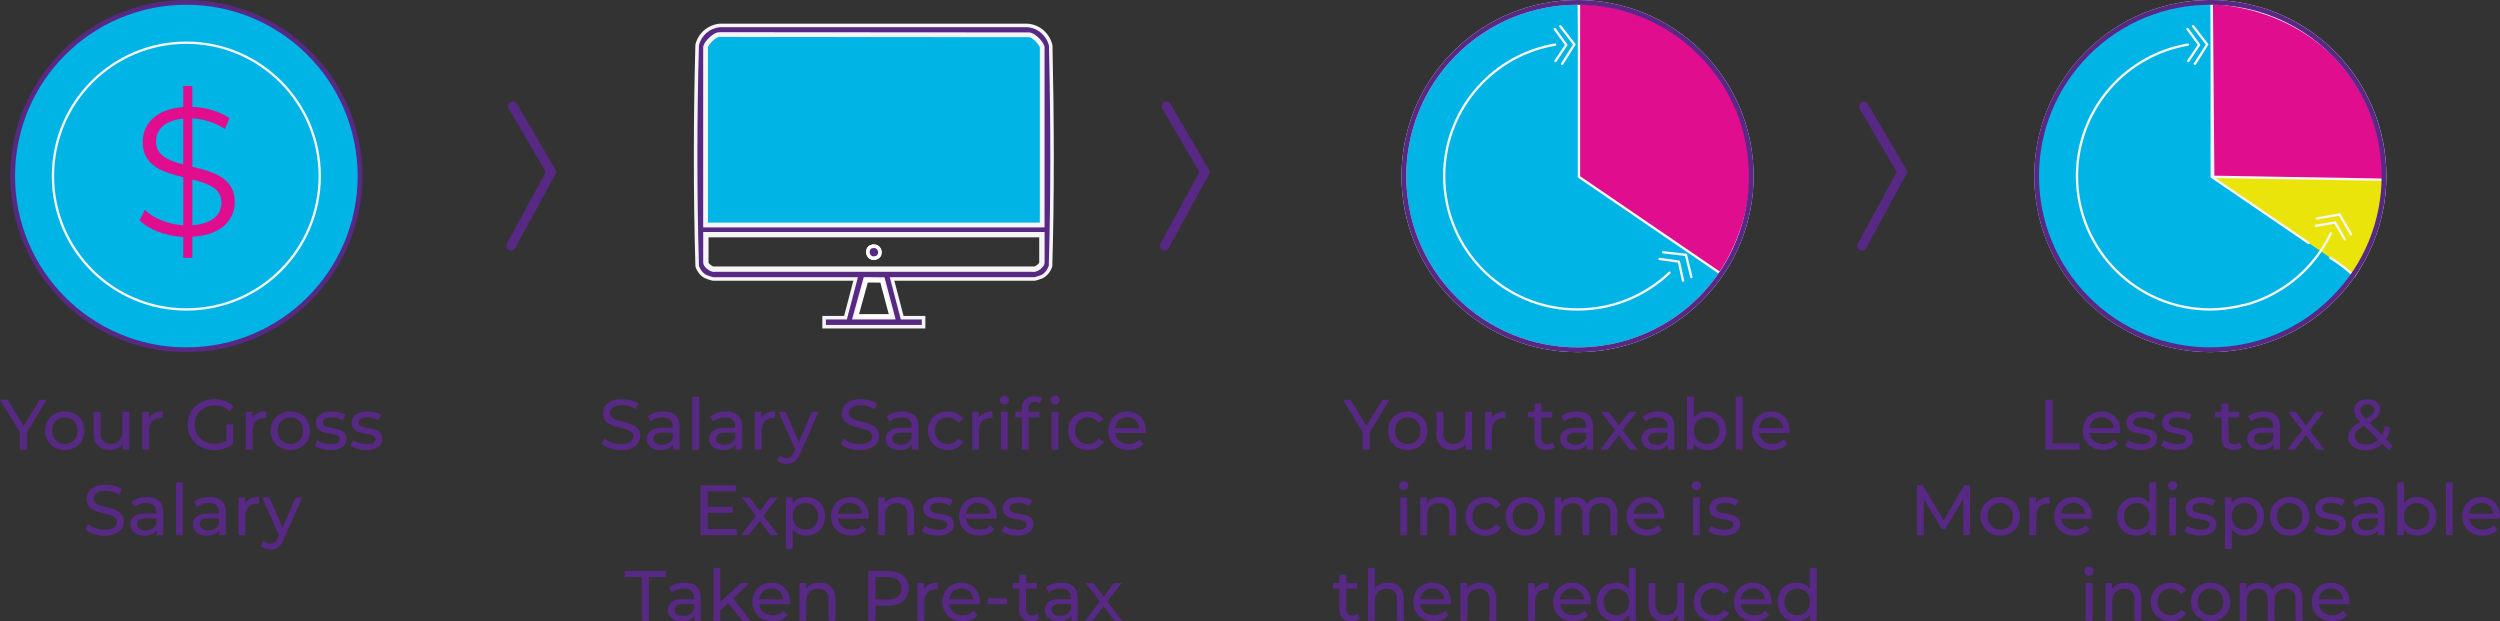 <svg xmlns="http://www.w3.org/2000/svg" id="Layer_2" data-name="Layer 2" viewBox="0 0 1051.29 261.24"><rect x="0" y="0" width="1051.29" height="261.24" fill="#333333" stroke="none"/><defs><style>      .cls-1, .cls-2, .cls-3, .cls-4, .cls-5, .cls-6, .cls-7, .cls-8, .cls-9, .cls-10, .cls-11, .cls-12, .cls-13 {        stroke: #f5f5f5;      }      .cls-1, .cls-3, .cls-14, .cls-4, .cls-5, .cls-6, .cls-15, .cls-16, .cls-7, .cls-17, .cls-8, .cls-13, .cls-18 {        stroke-miterlimit: 10;      }      .cls-1, .cls-5, .cls-6, .cls-16, .cls-17, .cls-8, .cls-12, .cls-18 {        fill: none;      }      .cls-2 {        fill: #cafcfd;      }      .cls-2, .cls-19, .cls-8, .cls-9, .cls-10, .cls-11, .cls-12, .cls-18 {        stroke-linecap: round;      }      .cls-2, .cls-19, .cls-9, .cls-10, .cls-11, .cls-12 {        stroke-linejoin: round;      }      .cls-3, .cls-14, .cls-19, .cls-13 {        fill: #00b4e5;      }      .cls-14, .cls-6, .cls-16, .cls-13 {        stroke-width: 2px;      }      .cls-14, .cls-19, .cls-16, .cls-18 {        stroke: #572884;      }      .cls-20, .cls-4 {        fill: #e10d8f;      }      .cls-5, .cls-15, .cls-17 {        stroke-width: 1.5px;      }      .cls-21, .cls-15 {        fill: #572884;      }      .cls-15, .cls-17 {        stroke: #fff;      }      .cls-7, .cls-11 {        fill: #52b2df;      }      .cls-22 {        fill: #f5f5f5;      }      .cls-9 {        fill: #eae40a;      }      .cls-10 {        fill: #00b4e5;      }      .cls-18 {        stroke-width: 4px;      }    </style></defs><g id="Layer_1-2" data-name="Layer 1"><g><circle class="cls-14" cx="78.36" cy="74.04" r="73.04"></circle><circle class="cls-3" cx="78.36" cy="74.04" r="56.09"></circle><path class="cls-20" d="M80.89,99.56v8.84h-3.84v-8.76c-7.53-.38-14.6-3.15-18.37-6.99l2.23-4.38c3.54,3.46,9.68,6.07,16.14,6.46v-20.21c-8.45-2.08-17.06-4.69-17.06-14.83,0-7.38,5.3-13.76,17.06-14.68v-8.84h3.84v8.76c5.76.23,11.53,1.92,15.6,4.76l-1.92,4.54c-4.3-2.77-9.22-4.23-13.68-4.46v20.37c8.68,2.08,17.83,4.54,17.83,14.83,0,7.46-5.61,13.91-17.83,14.6ZM77.05,69.12v-19.21c-7.92.69-11.45,4.77-11.45,9.61,0,5.84,5.15,7.99,11.45,9.61ZM93.11,85.26c0-6.07-5.61-8.15-12.22-9.76v19.21c8.45-.61,12.22-4.53,12.22-9.45Z"></path></g><g><g><path class="cls-21" d="M346.56,137.39v-3.78h8.99l4.27-16.29h-59.98c-.35-.03-2.43-.7-2.92-.93-2.23-1.02-3.29-3.18-3.73-4.45-.87-30.38-.87-61.7-.01-93.09,1.13-4.48,4.86-7.68,9.54-8.16h129.24c4.71.26,8.78,3.72,9.88,8.44.78,34.71.76,65.07-.08,92.81-.44,1.27-1.5,3.43-3.73,4.45-.49.22-2.57.9-2.94.93h-59.96s4.27,16.29,4.27,16.29h8.99v3.78h-41.83ZM359.27,133.6h16.4l-4.31-16.25-7.59-.07-4.51,16.32ZM434.32,113.55c.13.03.28.05.42.05.97,0,2.01-.76,2.4-1.08.51-.42,1.36-1.23,1.36-2.03v-12.19h-142.06v12.19c0,1.19,2.32,3.11,3.77,3.11.15,0,.29-.02.42-.05h133.68ZM302.46,14.29c-2.18,0-6.01,3.93-6.01,5.7v74.88h142.06V19.99c0-1.71-3.66-5.57-5.73-5.61l-130.32-.09Z"></path><path class="cls-22" d="M431.92,11.44c4.38.25,8.13,3.44,9.18,7.78.78,34.62.75,64.91-.08,92.58-.42,1.16-1.37,3.03-3.3,3.9-.41.19-2.21.77-2.69.86h-60.88l.49,1.88,3.88,14.79.29,1.12h8.82v2.28h-40.33v-2.28h8.82l.29-1.12,3.88-14.79.49-1.88h-60.88c-.47-.09-2.27-.67-2.69-.86-1.92-.88-2.87-2.74-3.29-3.9-.86-30.3-.87-61.54,0-92.85,1.07-4.1,4.5-7.04,8.8-7.51h129.2M295.7,95.62h143.56V19.99c0-2.04-4-6.32-6.5-6.36l-130.3-.09c-1.62,0-3.41,1.49-4.32,2.37-.91.88-2.44,2.58-2.44,4.08v75.63M300.22,114.35c.18,0,.35-.02.51-.05h133.51c.16.03.33.05.51.05,1.74,0,4.52-2.11,4.52-3.86v-12.94h-143.56v12.94c0,1.75,2.78,3.86,4.52,3.86M358.29,134.35h18.36l-.5-1.88-3.91-14.76-.29-1.11h-1.14s-6.44-.07-6.44-.07h-1.15s-.31,1.1-.31,1.1l-4.09,14.81-.52,1.9M431.96,9.94h-129.32c-4.95.51-9.03,3.94-10.22,8.81-.85,30.98-.88,62.35.01,93.33.71,2.1,2.1,4.05,4.17,4.99.53.24,2.83.99,3.23.99h59.01l-3.88,14.79h-9.16v5.28h43.33v-5.28h-9.16l-3.88-14.79h59.01c.41,0,2.7-.75,3.23-.99,2.06-.94,3.46-2.89,4.17-4.99.93-30.88.78-62.14.08-93.04-1.14-5.04-5.42-8.81-10.63-9.09h0ZM297.2,94.12V19.99c0-1.4,3.54-4.95,5.26-4.95l130.3.09c1.63.03,5,3.57,5,4.86v74.13h-140.56ZM300.22,112.85c-1.12,0-3.02-1.65-3.02-2.36v-11.44h140.56v11.44c0,.71-1.89,2.36-3.02,2.36-.11,0-.22-.02-.31-.05h-133.9c-.09.04-.2.05-.31.05h0ZM360.26,132.85l4.09-14.81,6.44.06,3.91,14.76h-14.44Z"></path></g><path class="cls-3" d="M437.76,94.12h-140.56V19.99c0-1.4,3.54-4.95,5.26-4.95l130.3.09c1.63.03,5,3.57,5,4.86v74.13Z"></path><path class="cls-5" d="M437.76,99.05v11.44c0,.78-2.29,2.7-3.33,2.31h-133.9c-1.04.39-3.33-1.53-3.33-2.31v-11.44h140.56ZM366.5,103.7c-2.71.81-1.68,5.81,1.88,4.7,2.91-.91,1.73-5.79-1.88-4.7Z"></path><polygon class="cls-17" points="360.26 132.85 364.35 118.04 370.79 118.1 374.7 132.85 360.26 132.85"></polygon><path class="cls-15" d="M366.5,103.7c3.61-1.08,4.79,3.79,1.88,4.7-3.56,1.11-4.59-3.89-1.88-4.7Z"></path></g><circle class="cls-13" cx="663.39" cy="74.04" r="73.04" transform="translate(141.95 490.78) rotate(-45)"></circle><path class="cls-10" d="M653.95,18.76c-.71.12-1.42.25-2.12.4-25.44,5.32-44.53,27.87-44.53,54.89,0,30.97,25.11,56.08,56.09,56.08,14.99,0,28.6-5.88,38.66-15.45"></path><path class="cls-7" d="M712.25,46.49c.28.5.55,1,.82,1.51,4.09,7.78,6.41,16.64,6.41,26.05,0,11.7-3.59,22.57-9.73,31.56"></path><line class="cls-1" x1="705.3" y1="111.31" x2="705.3" y2="111.3"></line><path class="cls-2" d="M663.98,1.32c.2,24.35.41,48.69.61,73.04,23.19,5.76,46.38,11.51,69.57,17.27.91-3.8,7.88-35.39-13.89-62.74-21.12-26.52-52.15-27.51-56.29-27.57Z"></path><path class="cls-4" d="M663.98,1.32v73.04c19.76,13.49,39.53,26.99,59.29,40.48,2.62-3.79,18.16-27.11,11.25-57.45-6.19-27.18-26.1-41.11-30.23-43.87-16.76-11.21-33.56-12.17-40.31-12.2Z"></path><polyline class="cls-8" points="656.9 26.86 662.05 18.7 656.15 11.04"></polyline><polyline class="cls-12" points="654.09 25.67 658.65 18.86 653.81 12.22"></polyline><polyline class="cls-8" points="711.25 116.53 708.96 107.16 699.36 106.08"></polyline><polyline class="cls-12" points="707.74 118.02 706 110.01 697.87 108.88"></polyline><circle class="cls-16" cx="663.39" cy="74.04" r="73.04" transform="translate(141.95 490.78) rotate(-45)"></circle><path class="cls-18" d="M215.64,44.69c5.39,9.21,10.78,18.42,16.18,27.62-5.64,10.36-11.29,20.72-16.93,31.08"></path><g><circle class="cls-6" cx="929.49" cy="74.04" r="73.04" transform="translate(219.89 678.93) rotate(-45)"></circle><path class="cls-11" d="M929.57,90.43c-1.24,2.61-2.68,5.11-4.3,7.48"></path><line class="cls-1" x1="971.4" y1="111.31" x2="971.4" y2="111.3"></line><circle class="cls-19" cx="929.49" cy="74.04" r="73.04" transform="translate(219.89 678.93) rotate(-45)"></circle><path class="cls-9" d="M979.96,108.42c1.5.93,3.08,2,4.7,3.21,2.01,1.5,3.78,3,5.33,4.43,3.03-4.87,6.89-12.21,9.43-21.73,1.6-5.99,5.63-21.9.12-40.96-1.69-5.85-8.69-27.23-30.69-41.07-16.06-10.11-31.86-11.01-38.78-10.98v73.04c13.57,9.26,27.14,18.53,40.72,27.8"></path><path class="cls-4" d="M930.08,1.32c.2,24.35.41,48.69.61,73.04,23.95.41,47.9.81,71.84,1.22,0-6.62-.83-27.61-16.17-46.69-20.81-25.87-51.56-27.41-56.29-27.57Z"></path><polyline class="cls-8" points="922.99 26.86 928.14 18.7 922.25 11.04"></polyline><polyline class="cls-12" points="920.19 25.67 924.75 18.86 919.91 12.22"></polyline><polyline class="cls-8" points="988.65 98.52 983.79 90.19 974.28 91.88"></polyline><polyline class="cls-12" points="986.03 100.65 981.92 93.56 973.83 94.98"></polyline><path class="cls-12" d="M920.05,18.76c-.71.12-1.42.25-2.12.4-25.44,5.32-44.53,27.87-44.53,54.89,0,30.97,25.11,56.08,56.09,56.08,8.26,0,16.56-2.48,16.56-2.48,11.06-3.41,18.44-9.48,22.1-12.97,2.05-1.95,4.9-4.95,7.7-9.07,1.93-2.83,3.32-5.42,4.3-7.48"></path></g><path class="cls-18" d="M490.47,44.69c5.39,9.21,10.78,18.42,16.18,27.62-5.64,10.36-11.29,20.72-16.93,31.08"></path><circle class="cls-16" cx="929.47" cy="74.04" r="73.04" transform="translate(219.88 678.92) rotate(-45)"></circle><path class="cls-18" d="M783.73,44.69c5.39,9.21,10.78,18.42,16.18,27.62-5.64,10.36-11.29,20.72-16.93,31.08"></path><g><path class="cls-21" d="M11.31,181.8v7.26h-2.97v-7.32l-8.34-13.68h3.21l6.72,11.07,6.75-11.07h2.97l-8.34,13.74Z"></path><path class="cls-21" d="M18.99,181.11c0-4.74,3.51-8.1,8.28-8.1s8.25,3.36,8.25,8.1-3.48,8.13-8.25,8.13-8.28-3.39-8.28-8.13ZM32.61,181.11c0-3.39-2.28-5.58-5.34-5.58s-5.37,2.19-5.37,5.58,2.31,5.61,5.37,5.61,5.34-2.22,5.34-5.61Z"></path><path class="cls-21" d="M54.33,173.16v15.9h-2.73v-2.4c-1.17,1.65-3.15,2.58-5.4,2.58-4.11,0-6.84-2.25-6.84-6.93v-9.15h2.88v8.82c0,3.12,1.56,4.68,4.29,4.68,3,0,4.92-1.86,4.92-5.28v-8.22h2.88Z"></path><path class="cls-21" d="M68.37,173.01v2.79c-.24-.03-.45-.03-.66-.03-3.09,0-5.01,1.89-5.01,5.37v7.92h-2.88v-15.9h2.76v2.67c1.02-1.86,3-2.82,5.79-2.82Z"></path><path class="cls-21" d="M95.16,178.44h2.88v8.19c-2.1,1.77-5.01,2.67-7.95,2.67-6.45,0-11.19-4.53-11.19-10.74s4.74-10.74,11.25-10.74c3.33,0,6.15,1.11,8.07,3.24l-1.86,1.86c-1.74-1.68-3.72-2.43-6.09-2.43-4.86,0-8.37,3.39-8.37,8.07s3.51,8.07,8.34,8.07c1.77,0,3.42-.39,4.92-1.35v-6.84Z"></path><path class="cls-21" d="M111.9,173.01v2.79c-.24-.03-.45-.03-.66-.03-3.09,0-5.01,1.89-5.01,5.37v7.92h-2.88v-15.9h2.76v2.67c1.02-1.86,3-2.82,5.79-2.82Z"></path><path class="cls-21" d="M113.82,181.11c0-4.74,3.51-8.1,8.28-8.1s8.25,3.36,8.25,8.1-3.48,8.13-8.25,8.13-8.28-3.39-8.28-8.13ZM127.44,181.11c0-3.39-2.28-5.58-5.34-5.58s-5.37,2.19-5.37,5.58,2.31,5.61,5.37,5.61,5.34-2.22,5.34-5.61Z"></path><path class="cls-21" d="M132.33,187.38l1.2-2.28c1.35.96,3.51,1.65,5.58,1.65,2.67,0,3.78-.81,3.78-2.16,0-3.57-10.05-.48-10.05-6.81,0-2.85,2.55-4.77,6.63-4.77,2.07,0,4.41.54,5.79,1.44l-1.23,2.28c-1.44-.93-3.03-1.26-4.59-1.26-2.52,0-3.75.93-3.75,2.19,0,3.75,10.08.69,10.08,6.87,0,2.88-2.64,4.71-6.87,4.71-2.64,0-5.25-.81-6.57-1.86Z"></path><path class="cls-21" d="M147.36,187.38l1.2-2.28c1.35.96,3.51,1.65,5.58,1.65,2.67,0,3.78-.81,3.78-2.16,0-3.57-10.05-.48-10.05-6.81,0-2.85,2.55-4.77,6.63-4.77,2.07,0,4.41.54,5.79,1.44l-1.23,2.28c-1.44-.93-3.03-1.26-4.59-1.26-2.52,0-3.75.93-3.75,2.19,0,3.75,10.08.69,10.08,6.87,0,2.88-2.64,4.71-6.87,4.71-2.64,0-5.25-.81-6.57-1.86Z"></path><path class="cls-21" d="M35.92,222.66l1.11-2.34c1.56,1.41,4.23,2.43,6.93,2.43,3.63,0,5.19-1.41,5.19-3.24,0-5.13-12.72-1.89-12.72-9.69,0-3.24,2.52-6,8.04-6,2.46,0,5.01.66,6.75,1.86l-.99,2.4c-1.83-1.17-3.9-1.71-5.76-1.71-3.57,0-5.1,1.5-5.1,3.33,0,5.13,12.72,1.92,12.72,9.63,0,3.21-2.58,5.97-8.13,5.97-3.21,0-6.36-1.08-8.04-2.64Z"></path><path class="cls-21" d="M68.65,215.46v9.6h-2.73v-2.1c-.96,1.44-2.73,2.28-5.22,2.28-3.6,0-5.88-1.92-5.88-4.68,0-2.55,1.65-4.65,6.39-4.65h4.56v-.57c0-2.43-1.41-3.84-4.26-3.84-1.89,0-3.81.66-5.04,1.71l-1.2-2.16c1.65-1.32,4.02-2.04,6.57-2.04,4.35,0,6.81,2.1,6.81,6.45ZM65.77,220.2v-2.22h-4.44c-2.85,0-3.66,1.11-3.66,2.46,0,1.59,1.32,2.58,3.51,2.58s3.87-.99,4.59-2.82Z"></path><path class="cls-21" d="M73.99,202.8h2.88v22.26h-2.88v-22.26Z"></path><path class="cls-21" d="M94.96,215.46v9.6h-2.73v-2.1c-.96,1.44-2.73,2.28-5.22,2.28-3.6,0-5.88-1.92-5.88-4.68,0-2.55,1.65-4.65,6.39-4.65h4.56v-.57c0-2.43-1.41-3.84-4.26-3.84-1.89,0-3.81.66-5.04,1.71l-1.2-2.16c1.65-1.32,4.02-2.04,6.57-2.04,4.35,0,6.81,2.1,6.81,6.45ZM92.08,220.2v-2.22h-4.44c-2.85,0-3.66,1.11-3.66,2.46,0,1.59,1.32,2.58,3.51,2.58s3.87-.99,4.59-2.82Z"></path><path class="cls-21" d="M108.85,209.01v2.79c-.24-.03-.45-.03-.66-.03-3.09,0-5.01,1.89-5.01,5.37v7.92h-2.88v-15.9h2.76v2.67c1.02-1.86,3-2.82,5.79-2.82Z"></path><path class="cls-21" d="M127.12,209.16l-7.71,17.49c-1.41,3.36-3.24,4.41-5.67,4.41-1.53,0-3.09-.51-4.08-1.47l1.23-2.16c.78.75,1.77,1.17,2.85,1.17,1.38,0,2.25-.63,3.03-2.46l.51-1.11-7.02-15.87h3l5.55,12.72,5.49-12.72h2.82Z"></path></g><g><path class="cls-21" d="M253.04,186.66l1.11-2.34c1.56,1.41,4.23,2.43,6.93,2.43,3.63,0,5.19-1.41,5.19-3.24,0-5.13-12.72-1.89-12.72-9.69,0-3.24,2.52-6,8.04-6,2.46,0,5.01.66,6.75,1.86l-.99,2.4c-1.83-1.17-3.9-1.71-5.76-1.71-3.57,0-5.1,1.5-5.1,3.33,0,5.13,12.72,1.92,12.72,9.63,0,3.21-2.58,5.97-8.13,5.97-3.21,0-6.36-1.08-8.04-2.64Z"></path><path class="cls-21" d="M285.77,179.46v9.6h-2.73v-2.1c-.96,1.44-2.73,2.28-5.22,2.28-3.6,0-5.88-1.92-5.88-4.68,0-2.55,1.65-4.65,6.39-4.65h4.56v-.57c0-2.43-1.41-3.84-4.26-3.84-1.89,0-3.81.66-5.04,1.71l-1.2-2.16c1.65-1.32,4.02-2.04,6.57-2.04,4.35,0,6.81,2.1,6.81,6.45ZM282.89,184.2v-2.22h-4.44c-2.85,0-3.66,1.11-3.66,2.46,0,1.59,1.32,2.58,3.51,2.58s3.87-.99,4.59-2.82Z"></path><path class="cls-21" d="M291.11,166.8h2.88v22.26h-2.88v-22.26Z"></path><path class="cls-21" d="M312.08,179.46v9.6h-2.73v-2.1c-.96,1.44-2.73,2.28-5.22,2.28-3.6,0-5.88-1.92-5.88-4.68,0-2.55,1.65-4.65,6.39-4.65h4.56v-.57c0-2.43-1.41-3.84-4.26-3.84-1.89,0-3.81.66-5.04,1.71l-1.2-2.16c1.65-1.32,4.02-2.04,6.57-2.04,4.35,0,6.81,2.1,6.81,6.45ZM309.2,184.2v-2.22h-4.44c-2.85,0-3.66,1.11-3.66,2.46,0,1.59,1.32,2.58,3.51,2.58s3.87-.99,4.59-2.82Z"></path><path class="cls-21" d="M325.97,173.01v2.79c-.24-.03-.45-.03-.66-.03-3.09,0-5.01,1.89-5.01,5.37v7.92h-2.88v-15.9h2.76v2.67c1.02-1.86,3-2.82,5.79-2.82Z"></path><path class="cls-21" d="M344.24,173.16l-7.71,17.49c-1.41,3.36-3.24,4.41-5.67,4.41-1.53,0-3.09-.51-4.08-1.47l1.23-2.16c.78.75,1.77,1.17,2.85,1.17,1.38,0,2.25-.63,3.03-2.46l.51-1.11-7.02-15.87h3l5.55,12.72,5.49-12.72h2.82Z"></path><path class="cls-21" d="M353.51,186.66l1.11-2.34c1.56,1.41,4.23,2.43,6.93,2.43,3.63,0,5.19-1.41,5.19-3.24,0-5.13-12.72-1.89-12.72-9.69,0-3.24,2.52-6,8.04-6,2.46,0,5.01.66,6.75,1.86l-.99,2.4c-1.83-1.17-3.9-1.71-5.76-1.71-3.57,0-5.1,1.5-5.1,3.33,0,5.13,12.72,1.92,12.72,9.63,0,3.21-2.58,5.97-8.13,5.97-3.21,0-6.36-1.08-8.04-2.64Z"></path><path class="cls-21" d="M386.24,179.46v9.6h-2.73v-2.1c-.96,1.44-2.73,2.28-5.22,2.28-3.6,0-5.88-1.92-5.88-4.68,0-2.55,1.65-4.65,6.39-4.65h4.56v-.57c0-2.43-1.41-3.84-4.26-3.84-1.89,0-3.81.66-5.04,1.71l-1.2-2.16c1.65-1.32,4.02-2.04,6.57-2.04,4.35,0,6.81,2.1,6.81,6.45ZM383.36,184.2v-2.22h-4.44c-2.85,0-3.66,1.11-3.66,2.46,0,1.59,1.32,2.58,3.51,2.58s3.87-.99,4.59-2.82Z"></path><path class="cls-21" d="M390.2,181.11c0-4.74,3.51-8.1,8.4-8.1,2.85,0,5.22,1.17,6.48,3.39l-2.19,1.41c-1.02-1.56-2.58-2.28-4.32-2.28-3.12,0-5.46,2.19-5.46,5.58s2.34,5.61,5.46,5.61c1.74,0,3.3-.72,4.32-2.28l2.19,1.38c-1.26,2.22-3.63,3.42-6.48,3.42-4.89,0-8.4-3.39-8.4-8.13Z"></path><path class="cls-21" d="M417.35,173.01v2.79c-.24-.03-.45-.03-.66-.03-3.09,0-5.01,1.89-5.01,5.37v7.92h-2.88v-15.9h2.76v2.67c1.02-1.86,3-2.82,5.79-2.82Z"></path><path class="cls-21" d="M420.38,168.24c0-1.05.84-1.89,1.95-1.89s1.95.81,1.95,1.83c0,1.08-.81,1.92-1.95,1.92s-1.95-.81-1.95-1.86ZM420.89,173.16h2.88v15.9h-2.88v-15.9Z"></path><path class="cls-21" d="M434.93,166.62c1.23,0,2.43.3,3.24.93l-.87,2.19c-.6-.45-1.38-.75-2.22-.75-1.71,0-2.58.96-2.58,2.79v1.38h4.62v2.37h-4.56v13.53h-2.88v-13.53h-2.7v-2.37h2.7v-1.41c0-3.09,1.86-5.13,5.25-5.13ZM441.74,168.24c0-1.05.84-1.89,1.95-1.89s1.95.81,1.95,1.83c0,1.08-.81,1.92-1.95,1.92s-1.95-.81-1.95-1.86ZM442.25,173.16h2.88v15.9h-2.88v-15.9Z"></path><path class="cls-21" d="M449.15,181.11c0-4.74,3.51-8.1,8.4-8.1,2.85,0,5.22,1.17,6.48,3.39l-2.19,1.41c-1.02-1.56-2.58-2.28-4.32-2.28-3.12,0-5.46,2.19-5.46,5.58s2.34,5.61,5.46,5.61c1.74,0,3.3-.72,4.32-2.28l2.19,1.38c-1.26,2.22-3.63,3.42-6.48,3.42-4.89,0-8.4-3.39-8.4-8.13Z"></path><path class="cls-21" d="M481.82,182.07h-12.9c.36,2.79,2.61,4.65,5.76,4.65,1.86,0,3.42-.63,4.59-1.92l1.59,1.86c-1.44,1.68-3.63,2.58-6.27,2.58-5.13,0-8.55-3.39-8.55-8.13s3.39-8.1,7.98-8.1,7.86,3.3,7.86,8.19c0,.24-.03.6-.06.87ZM468.92,180h10.2c-.3-2.67-2.31-4.56-5.1-4.56s-4.8,1.86-5.1,4.56Z"></path><path class="cls-21" d="M309.85,222.45v2.61h-15.24v-21h14.82v2.61h-11.82v6.45h10.53v2.55h-10.53v6.78h12.24Z"></path><path class="cls-21" d="M324.07,225.06l-4.59-6.09-4.65,6.09h-3.21l6.27-8.13-5.97-7.77h3.21l4.38,5.73,4.35-5.73h3.15l-6,7.77,6.33,8.13h-3.27Z"></path><path class="cls-21" d="M346.96,217.11c0,4.89-3.39,8.13-8.04,8.13-2.25,0-4.23-.87-5.55-2.58v8.22h-2.88v-21.72h2.76v2.52c1.29-1.77,3.33-2.67,5.67-2.67,4.65,0,8.04,3.24,8.04,8.1ZM344.05,217.11c0-3.36-2.31-5.58-5.37-5.58s-5.34,2.22-5.34,5.58,2.31,5.61,5.34,5.61,5.37-2.22,5.37-5.61Z"></path><path class="cls-21" d="M365.25,218.07h-12.9c.36,2.79,2.61,4.65,5.76,4.65,1.86,0,3.42-.63,4.59-1.92l1.59,1.86c-1.44,1.68-3.63,2.58-6.27,2.58-5.13,0-8.55-3.39-8.55-8.13s3.39-8.1,7.98-8.1,7.86,3.3,7.86,8.19c0,.24-.03.6-.06.87ZM352.35,216h10.2c-.3-2.67-2.31-4.56-5.1-4.56s-4.8,1.86-5.1,4.56Z"></path><path class="cls-21" d="M384.4,215.91v9.15h-2.88v-8.82c0-3.12-1.56-4.65-4.29-4.65-3.06,0-5.04,1.83-5.04,5.28v8.19h-2.88v-15.9h2.76v2.4c1.17-1.62,3.21-2.55,5.73-2.55,3.87,0,6.6,2.22,6.6,6.9Z"></path><path class="cls-21" d="M387.73,223.38l1.2-2.28c1.35.96,3.51,1.65,5.58,1.65,2.67,0,3.78-.81,3.78-2.16,0-3.57-10.05-.48-10.05-6.81,0-2.85,2.55-4.77,6.63-4.77,2.07,0,4.41.54,5.79,1.44l-1.23,2.28c-1.44-.93-3.03-1.26-4.59-1.26-2.52,0-3.75.93-3.75,2.19,0,3.75,10.08.69,10.08,6.87,0,2.88-2.64,4.71-6.87,4.71-2.64,0-5.25-.81-6.57-1.86Z"></path><path class="cls-21" d="M419.07,218.07h-12.9c.36,2.79,2.61,4.65,5.76,4.65,1.86,0,3.42-.63,4.59-1.92l1.59,1.86c-1.44,1.68-3.63,2.58-6.27,2.58-5.13,0-8.55-3.39-8.55-8.13s3.39-8.1,7.98-8.1,7.86,3.3,7.86,8.19c0,.24-.03.6-.06.87ZM406.17,216h10.2c-.3-2.67-2.31-4.56-5.1-4.56s-4.8,1.86-5.1,4.56Z"></path><path class="cls-21" d="M421.12,223.38l1.2-2.28c1.35.96,3.51,1.65,5.58,1.65,2.67,0,3.78-.81,3.78-2.16,0-3.57-10.05-.48-10.05-6.81,0-2.85,2.55-4.77,6.63-4.77,2.07,0,4.41.54,5.79,1.44l-1.23,2.28c-1.44-.93-3.03-1.26-4.59-1.26-2.52,0-3.75.93-3.75,2.19,0,3.75,10.08.69,10.08,6.87,0,2.88-2.64,4.71-6.87,4.71-2.64,0-5.25-.81-6.57-1.86Z"></path><path class="cls-21" d="M269.9,242.67h-7.2v-2.61h17.37v2.61h-7.2v18.39h-2.97v-18.39Z"></path><path class="cls-21" d="M294.68,251.46v9.6h-2.73v-2.1c-.96,1.44-2.73,2.28-5.22,2.28-3.6,0-5.88-1.92-5.88-4.68,0-2.55,1.65-4.65,6.39-4.65h4.56v-.57c0-2.43-1.41-3.84-4.26-3.84-1.89,0-3.81.66-5.04,1.71l-1.2-2.16c1.65-1.32,4.02-2.04,6.57-2.04,4.35,0,6.81,2.1,6.81,6.45ZM291.8,256.2v-2.22h-4.44c-2.85,0-3.66,1.11-3.66,2.46,0,1.59,1.32,2.58,3.51,2.58s3.87-.99,4.59-2.82Z"></path><path class="cls-21" d="M306.2,253.65l-3.3,3.06v4.35h-2.88v-22.26h2.88v14.28l8.67-7.92h3.48l-6.69,6.57,7.35,9.33h-3.54l-5.97-7.41Z"></path><path class="cls-21" d="M332.15,254.07h-12.9c.36,2.79,2.61,4.65,5.76,4.65,1.86,0,3.42-.63,4.59-1.92l1.59,1.86c-1.44,1.68-3.63,2.58-6.27,2.58-5.13,0-8.55-3.39-8.55-8.13s3.39-8.1,7.98-8.1,7.86,3.3,7.86,8.19c0,.24-.03.6-.06.87ZM319.25,252h10.2c-.3-2.67-2.31-4.56-5.1-4.56s-4.8,1.86-5.1,4.56Z"></path><path class="cls-21" d="M351.29,251.91v9.15h-2.88v-8.82c0-3.12-1.56-4.65-4.29-4.65-3.06,0-5.04,1.83-5.04,5.28v8.19h-2.88v-15.9h2.76v2.4c1.17-1.62,3.21-2.55,5.73-2.55,3.87,0,6.6,2.22,6.6,6.9Z"></path><path class="cls-21" d="M382.07,247.38c0,4.56-3.3,7.32-8.76,7.32h-5.19v6.36h-3v-21h8.19c5.46,0,8.76,2.76,8.76,7.32ZM379.07,247.38c0-3-2.01-4.71-5.85-4.71h-5.1v9.42h5.1c3.84,0,5.85-1.71,5.85-4.71Z"></path><path class="cls-21" d="M394.34,245.01v2.79c-.24-.03-.45-.03-.66-.03-3.09,0-5.01,1.89-5.01,5.37v7.92h-2.88v-15.9h2.76v2.67c1.02-1.86,3-2.82,5.79-2.82Z"></path><path class="cls-21" d="M412.04,254.07h-12.9c.36,2.79,2.61,4.65,5.76,4.65,1.86,0,3.42-.63,4.59-1.92l1.59,1.86c-1.44,1.68-3.63,2.58-6.27,2.58-5.13,0-8.55-3.39-8.55-8.13s3.39-8.1,7.98-8.1,7.86,3.3,7.86,8.19c0,.24-.03.6-.06.87ZM399.14,252h10.2c-.3-2.67-2.31-4.56-5.1-4.56s-4.8,1.86-5.1,4.56Z"></path><path class="cls-21" d="M415.37,251.58h8.07v2.49h-8.07v-2.49Z"></path><path class="cls-21" d="M437.12,260.13c-.87.75-2.19,1.11-3.48,1.11-3.21,0-5.04-1.77-5.04-4.98v-8.73h-2.7v-2.37h2.7v-3.48h2.88v3.48h4.56v2.37h-4.56v8.61c0,1.71.9,2.67,2.49,2.67.84,0,1.65-.27,2.25-.75l.9,2.07Z"></path><path class="cls-21" d="M453.2,251.46v9.6h-2.73v-2.1c-.96,1.44-2.73,2.28-5.22,2.28-3.6,0-5.88-1.92-5.88-4.68,0-2.55,1.65-4.65,6.39-4.65h4.56v-.57c0-2.43-1.41-3.84-4.26-3.84-1.89,0-3.81.66-5.04,1.71l-1.2-2.16c1.65-1.32,4.02-2.04,6.57-2.04,4.35,0,6.81,2.1,6.81,6.45ZM450.32,256.2v-2.22h-4.44c-2.85,0-3.66,1.11-3.66,2.46,0,1.59,1.32,2.58,3.51,2.58s3.87-.99,4.59-2.82Z"></path><path class="cls-21" d="M468.68,261.06l-4.59-6.09-4.65,6.09h-3.21l6.27-8.13-5.97-7.77h3.21l4.38,5.73,4.35-5.73h3.15l-6,7.77,6.33,8.13h-3.27Z"></path></g><g><path class="cls-21" d="M576,181.8v7.26h-2.97v-7.32l-8.34-13.68h3.21l6.72,11.07,6.75-11.07h2.97l-8.34,13.74Z"></path><path class="cls-21" d="M583.69,181.11c0-4.74,3.51-8.1,8.28-8.1s8.25,3.36,8.25,8.1-3.48,8.13-8.25,8.13-8.28-3.39-8.28-8.13ZM597.3,181.11c0-3.39-2.28-5.58-5.34-5.58s-5.37,2.19-5.37,5.58,2.31,5.61,5.37,5.61,5.34-2.22,5.34-5.61Z"></path><path class="cls-21" d="M619.02,173.16v15.9h-2.73v-2.4c-1.17,1.65-3.15,2.58-5.4,2.58-4.11,0-6.84-2.25-6.84-6.93v-9.15h2.88v8.82c0,3.12,1.56,4.68,4.29,4.68,3,0,4.92-1.86,4.92-5.28v-8.22h2.88Z"></path><path class="cls-21" d="M633.06,173.01v2.79c-.24-.03-.45-.03-.66-.03-3.09,0-5.01,1.89-5.01,5.37v7.92h-2.88v-15.9h2.76v2.67c1.02-1.86,3-2.82,5.79-2.82Z"></path><path class="cls-21" d="M653.82,188.13c-.87.75-2.19,1.11-3.48,1.11-3.21,0-5.04-1.77-5.04-4.98v-8.73h-2.7v-2.37h2.7v-3.48h2.88v3.48h4.56v2.37h-4.56v8.61c0,1.71.9,2.67,2.49,2.67.84,0,1.65-.27,2.25-.75l.9,2.07Z"></path><path class="cls-21" d="M669.9,179.46v9.6h-2.73v-2.1c-.96,1.44-2.73,2.28-5.22,2.28-3.6,0-5.88-1.92-5.88-4.68,0-2.55,1.65-4.65,6.39-4.65h4.56v-.57c0-2.43-1.41-3.84-4.26-3.84-1.89,0-3.81.66-5.04,1.71l-1.2-2.16c1.65-1.32,4.02-2.04,6.57-2.04,4.35,0,6.81,2.1,6.81,6.45ZM667.02,184.2v-2.22h-4.44c-2.85,0-3.66,1.11-3.66,2.46,0,1.59,1.32,2.58,3.51,2.58s3.87-.99,4.59-2.82Z"></path><path class="cls-21" d="M685.38,189.06l-4.59-6.09-4.65,6.09h-3.21l6.27-8.13-5.97-7.77h3.21l4.38,5.73,4.35-5.73h3.15l-6,7.77,6.33,8.13h-3.27Z"></path><path class="cls-21" d="M704.1,179.46v9.6h-2.73v-2.1c-.96,1.44-2.73,2.28-5.22,2.28-3.6,0-5.88-1.92-5.88-4.68,0-2.55,1.65-4.65,6.39-4.65h4.56v-.57c0-2.43-1.41-3.84-4.26-3.84-1.89,0-3.81.66-5.04,1.71l-1.2-2.16c1.65-1.32,4.02-2.04,6.57-2.04,4.35,0,6.81,2.1,6.81,6.45ZM701.22,184.2v-2.22h-4.44c-2.85,0-3.66,1.11-3.66,2.46,0,1.59,1.32,2.58,3.51,2.58s3.87-.99,4.59-2.82Z"></path><path class="cls-21" d="M725.91,181.11c0,4.86-3.39,8.13-8.04,8.13-2.34,0-4.38-.9-5.67-2.7v2.52h-2.76v-22.26h2.88v8.76c1.32-1.71,3.3-2.55,5.55-2.55,4.65,0,8.04,3.24,8.04,8.1ZM723,181.11c0-3.39-2.31-5.58-5.37-5.58s-5.34,2.19-5.34,5.58,2.31,5.61,5.34,5.61,5.37-2.22,5.37-5.61Z"></path><path class="cls-21" d="M729.9,166.8h2.88v22.26h-2.88v-22.26Z"></path><path class="cls-21" d="M752.58,182.07h-12.9c.36,2.79,2.61,4.65,5.76,4.65,1.86,0,3.42-.63,4.59-1.92l1.59,1.86c-1.44,1.68-3.63,2.58-6.27,2.58-5.13,0-8.55-3.39-8.55-8.13s3.39-8.1,7.98-8.1,7.86,3.3,7.86,8.19c0,.24-.03.6-.06.87ZM739.68,180h10.2c-.3-2.67-2.31-4.56-5.1-4.56s-4.8,1.86-5.1,4.56Z"></path><path class="cls-21" d="M588.35,204.24c0-1.05.84-1.89,1.95-1.89s1.95.81,1.95,1.83c0,1.08-.81,1.92-1.95,1.92s-1.95-.81-1.95-1.86ZM588.86,209.16h2.88v15.9h-2.88v-15.9Z"></path><path class="cls-21" d="M612.32,215.91v9.15h-2.88v-8.82c0-3.12-1.56-4.65-4.29-4.65-3.06,0-5.04,1.83-5.04,5.28v8.19h-2.88v-15.9h2.76v2.4c1.17-1.62,3.21-2.55,5.73-2.55,3.87,0,6.6,2.22,6.6,6.9Z"></path><path class="cls-21" d="M616.28,217.11c0-4.74,3.51-8.1,8.4-8.1,2.85,0,5.22,1.17,6.48,3.39l-2.19,1.41c-1.02-1.56-2.58-2.28-4.32-2.28-3.12,0-5.46,2.19-5.46,5.58s2.34,5.61,5.46,5.61c1.74,0,3.3-.72,4.32-2.28l2.19,1.38c-1.26,2.22-3.63,3.42-6.48,3.42-4.89,0-8.4-3.39-8.4-8.13Z"></path><path class="cls-21" d="M633.17,217.11c0-4.74,3.51-8.1,8.28-8.1s8.25,3.36,8.25,8.1-3.48,8.13-8.25,8.13-8.28-3.39-8.28-8.13ZM646.79,217.11c0-3.39-2.28-5.58-5.34-5.58s-5.37,2.19-5.37,5.58,2.31,5.61,5.37,5.61,5.34-2.22,5.34-5.61Z"></path><path class="cls-21" d="M680.09,215.91v9.15h-2.88v-8.82c0-3.12-1.5-4.65-4.11-4.65-2.88,0-4.77,1.83-4.77,5.28v8.19h-2.88v-8.82c0-3.12-1.5-4.65-4.11-4.65-2.88,0-4.77,1.83-4.77,5.28v8.19h-2.88v-15.9h2.76v2.37c1.14-1.62,3.09-2.52,5.49-2.52s4.47.96,5.52,2.94c1.2-1.8,3.42-2.94,6.12-2.94,3.87,0,6.51,2.22,6.51,6.9Z"></path><path class="cls-21" d="M699.8,218.07h-12.9c.36,2.79,2.61,4.65,5.76,4.65,1.86,0,3.42-.63,4.59-1.92l1.59,1.86c-1.44,1.68-3.63,2.58-6.27,2.58-5.13,0-8.55-3.39-8.55-8.13s3.39-8.1,7.98-8.1,7.86,3.3,7.86,8.19c0,.24-.03.6-.06.87ZM686.9,216h10.2c-.3-2.67-2.31-4.56-5.1-4.56s-4.8,1.86-5.1,4.56Z"></path><path class="cls-21" d="M711.41,204.24c0-1.05.84-1.89,1.95-1.89s1.95.81,1.95,1.83c0,1.08-.81,1.92-1.95,1.92s-1.95-.81-1.95-1.86ZM711.92,209.16h2.88v15.9h-2.88v-15.9Z"></path><path class="cls-21" d="M718.28,223.38l1.2-2.28c1.35.96,3.51,1.65,5.58,1.65,2.67,0,3.78-.81,3.78-2.16,0-3.57-10.05-.48-10.05-6.81,0-2.85,2.55-4.77,6.63-4.77,2.07,0,4.41.54,5.79,1.44l-1.23,2.28c-1.44-.93-3.03-1.26-4.59-1.26-2.52,0-3.75.93-3.75,2.19,0,3.75,10.08.69,10.08,6.87,0,2.88-2.64,4.71-6.87,4.71-2.64,0-5.25-.81-6.57-1.86Z"></path><path class="cls-21" d="M571.77,260.13c-.87.75-2.19,1.11-3.48,1.11-3.21,0-5.04-1.77-5.04-4.98v-8.73h-2.7v-2.37h2.7v-3.48h2.88v3.48h4.56v2.37h-4.56v8.61c0,1.71.9,2.67,2.49,2.67.84,0,1.65-.27,2.25-.75l.9,2.07Z"></path><path class="cls-21" d="M590.34,251.91v9.15h-2.88v-8.82c0-3.12-1.56-4.65-4.29-4.65-3.06,0-5.04,1.83-5.04,5.28v8.19h-2.88v-22.26h2.88v8.61c1.2-1.53,3.18-2.4,5.61-2.4,3.87,0,6.6,2.22,6.6,6.9Z"></path><path class="cls-21" d="M610.08,254.07h-12.9c.36,2.79,2.61,4.65,5.76,4.65,1.86,0,3.42-.63,4.59-1.92l1.59,1.86c-1.44,1.68-3.63,2.58-6.27,2.58-5.13,0-8.55-3.39-8.55-8.13s3.39-8.1,7.98-8.1,7.86,3.3,7.86,8.19c0,.24-.03.6-.06.87ZM597.18,252h10.2c-.3-2.67-2.31-4.56-5.1-4.56s-4.8,1.86-5.1,4.56Z"></path><path class="cls-21" d="M629.22,251.91v9.15h-2.88v-8.82c0-3.12-1.56-4.65-4.29-4.65-3.06,0-5.04,1.83-5.04,5.28v8.19h-2.88v-15.9h2.76v2.4c1.17-1.62,3.21-2.55,5.73-2.55,3.87,0,6.6,2.22,6.6,6.9Z"></path><path class="cls-21" d="M651.18,245.01v2.79c-.24-.03-.45-.03-.66-.03-3.09,0-5.01,1.89-5.01,5.37v7.92h-2.88v-15.9h2.76v2.67c1.02-1.86,3-2.82,5.79-2.82Z"></path><path class="cls-21" d="M668.88,254.07h-12.9c.36,2.79,2.61,4.65,5.76,4.65,1.86,0,3.42-.63,4.59-1.92l1.59,1.86c-1.44,1.68-3.63,2.58-6.27,2.58-5.13,0-8.55-3.39-8.55-8.13s3.39-8.1,7.98-8.1,7.86,3.3,7.86,8.19c0,.24-.03.6-.06.87ZM655.98,252h10.2c-.3-2.67-2.31-4.56-5.1-4.56s-4.8,1.86-5.1,4.56Z"></path><path class="cls-21" d="M687.93,238.8v22.26h-2.76v-2.52c-1.29,1.8-3.33,2.7-5.67,2.7-4.65,0-8.04-3.27-8.04-8.13s3.39-8.1,8.04-8.1c2.25,0,4.23.84,5.55,2.55v-8.76h2.88ZM685.08,253.11c0-3.39-2.31-5.58-5.34-5.58s-5.37,2.19-5.37,5.58,2.31,5.61,5.37,5.61,5.34-2.22,5.34-5.61Z"></path><path class="cls-21" d="M708.21,245.16v15.9h-2.73v-2.4c-1.17,1.65-3.15,2.58-5.4,2.58-4.11,0-6.84-2.25-6.84-6.93v-9.15h2.88v8.82c0,3.12,1.56,4.68,4.29,4.68,3,0,4.92-1.86,4.92-5.28v-8.22h2.88Z"></path><path class="cls-21" d="M712.23,253.11c0-4.74,3.51-8.1,8.4-8.1,2.85,0,5.22,1.17,6.48,3.39l-2.19,1.41c-1.02-1.56-2.58-2.28-4.32-2.28-3.12,0-5.46,2.19-5.46,5.58s2.34,5.61,5.46,5.61c1.74,0,3.3-.72,4.32-2.28l2.19,1.38c-1.26,2.22-3.63,3.42-6.48,3.42-4.89,0-8.4-3.39-8.4-8.13Z"></path><path class="cls-21" d="M744.9,254.07h-12.9c.36,2.79,2.61,4.65,5.76,4.65,1.86,0,3.42-.63,4.59-1.92l1.59,1.86c-1.44,1.68-3.63,2.58-6.27,2.58-5.13,0-8.55-3.39-8.55-8.13s3.39-8.1,7.98-8.1,7.86,3.3,7.86,8.19c0,.24-.03.6-.06.87ZM732,252h10.2c-.3-2.67-2.31-4.56-5.1-4.56s-4.8,1.86-5.1,4.56Z"></path><path class="cls-21" d="M763.95,238.8v22.26h-2.76v-2.52c-1.29,1.8-3.33,2.7-5.67,2.7-4.65,0-8.04-3.27-8.04-8.13s3.39-8.1,8.04-8.1c2.25,0,4.23.84,5.55,2.55v-8.76h2.88ZM761.1,253.11c0-3.39-2.31-5.58-5.34-5.58s-5.37,2.19-5.37,5.58,2.31,5.61,5.37,5.61,5.34-2.22,5.34-5.61Z"></path></g><g><path class="cls-21" d="M860.11,168.06h3v18.39h11.37v2.61h-14.37v-21Z"></path><path class="cls-21" d="M891.61,182.07h-12.9c.36,2.79,2.61,4.65,5.76,4.65,1.86,0,3.42-.63,4.59-1.92l1.59,1.86c-1.44,1.68-3.63,2.58-6.27,2.58-5.13,0-8.55-3.39-8.55-8.13s3.39-8.1,7.98-8.1,7.86,3.3,7.86,8.19c0,.24-.03.6-.06.87ZM878.71,180h10.2c-.3-2.67-2.31-4.56-5.1-4.56s-4.8,1.86-5.1,4.56Z"></path><path class="cls-21" d="M893.65,187.38l1.2-2.28c1.35.96,3.51,1.65,5.58,1.65,2.67,0,3.78-.81,3.78-2.16,0-3.57-10.05-.48-10.05-6.81,0-2.85,2.55-4.77,6.63-4.77,2.07,0,4.41.54,5.79,1.44l-1.23,2.28c-1.44-.93-3.03-1.26-4.59-1.26-2.52,0-3.75.93-3.75,2.19,0,3.75,10.08.69,10.08,6.87,0,2.88-2.64,4.71-6.87,4.71-2.64,0-5.25-.81-6.57-1.86Z"></path><path class="cls-21" d="M908.68,187.38l1.2-2.28c1.35.96,3.51,1.65,5.58,1.65,2.67,0,3.78-.81,3.78-2.16,0-3.57-10.05-.48-10.05-6.81,0-2.85,2.55-4.77,6.63-4.77,2.07,0,4.41.54,5.79,1.44l-1.23,2.28c-1.44-.93-3.03-1.26-4.59-1.26-2.52,0-3.75.93-3.75,2.19,0,3.75,10.08.69,10.08,6.87,0,2.88-2.64,4.71-6.87,4.71-2.64,0-5.25-.81-6.57-1.86Z"></path><path class="cls-21" d="M942.72,188.13c-.87.75-2.19,1.11-3.48,1.11-3.21,0-5.04-1.77-5.04-4.98v-8.73h-2.7v-2.37h2.7v-3.48h2.88v3.48h4.56v2.37h-4.56v8.61c0,1.71.9,2.67,2.49,2.67.84,0,1.65-.27,2.25-.75l.9,2.07Z"></path><path class="cls-21" d="M958.8,179.46v9.6h-2.73v-2.1c-.96,1.44-2.73,2.28-5.22,2.28-3.6,0-5.88-1.92-5.88-4.68,0-2.55,1.65-4.65,6.39-4.65h4.56v-.57c0-2.43-1.41-3.84-4.26-3.84-1.89,0-3.81.66-5.04,1.71l-1.2-2.16c1.65-1.32,4.02-2.04,6.57-2.04,4.35,0,6.81,2.1,6.81,6.45ZM955.92,184.2v-2.22h-4.44c-2.85,0-3.66,1.11-3.66,2.46,0,1.59,1.32,2.58,3.51,2.58s3.87-.99,4.59-2.82Z"></path><path class="cls-21" d="M974.28,189.06l-4.59-6.09-4.65,6.09h-3.21l6.27-8.13-5.97-7.77h3.21l4.38,5.73,4.35-5.73h3.15l-6,7.77,6.33,8.13h-3.27Z"></path><path class="cls-21" d="M1004.55,189.39l-2.79-2.79c-1.83,1.77-4.23,2.7-7.02,2.7-4.26,0-7.35-2.25-7.35-5.46,0-2.58,1.47-4.38,5.1-6.45-1.89-1.89-2.52-3.24-2.52-4.8,0-2.82,2.22-4.71,5.67-4.71,3.18,0,5.22,1.65,5.22,4.38,0,2.13-1.26,3.66-4.47,5.49l5.19,5.16c.57-1.08,1.02-2.34,1.29-3.81l2.31.75c-.36,1.86-.99,3.48-1.83,4.8l2.82,2.82-1.62,1.92ZM1000.05,184.92l-5.97-5.94c-2.94,1.65-3.87,2.88-3.87,4.56,0,2.01,1.89,3.36,4.71,3.36,2.01,0,3.78-.66,5.13-1.98ZM992.64,172.53c0,1.08.42,1.86,2.13,3.6,2.76-1.56,3.66-2.52,3.66-3.84s-.99-2.31-2.79-2.31c-1.89,0-3,1.05-3,2.55Z"></path><path class="cls-21" d="M825.58,225.06l-.03-15.3-7.59,12.75h-1.38l-7.59-12.66v15.21h-2.88v-21h2.46l8.76,14.76,8.64-14.76h2.46l.03,21h-2.88Z"></path><path class="cls-21" d="M832.87,217.11c0-4.74,3.51-8.1,8.28-8.1s8.25,3.36,8.25,8.1-3.48,8.13-8.25,8.13-8.28-3.39-8.28-8.13ZM846.49,217.11c0-3.39-2.28-5.58-5.34-5.58s-5.37,2.19-5.37,5.58,2.31,5.61,5.37,5.61,5.34-2.22,5.34-5.61Z"></path><path class="cls-21" d="M861.94,209.01v2.79c-.24-.03-.45-.03-.66-.03-3.09,0-5.01,1.89-5.01,5.37v7.92h-2.88v-15.9h2.76v2.67c1.02-1.86,3-2.82,5.79-2.82Z"></path><path class="cls-21" d="M879.63,218.07h-12.9c.36,2.79,2.61,4.65,5.76,4.65,1.86,0,3.42-.63,4.59-1.92l1.59,1.86c-1.44,1.68-3.63,2.58-6.27,2.58-5.13,0-8.55-3.39-8.55-8.13s3.39-8.1,7.98-8.1,7.86,3.3,7.86,8.19c0,.24-.03.6-.06.87ZM866.74,216h10.2c-.3-2.67-2.31-4.56-5.1-4.56s-4.8,1.86-5.1,4.56Z"></path><path class="cls-21" d="M906.75,202.8v22.26h-2.76v-2.52c-1.29,1.8-3.33,2.7-5.67,2.7-4.65,0-8.04-3.27-8.04-8.13s3.39-8.1,8.04-8.1c2.25,0,4.23.84,5.55,2.55v-8.76h2.88ZM903.91,217.11c0-3.39-2.31-5.58-5.34-5.58s-5.37,2.19-5.37,5.58,2.31,5.61,5.37,5.61,5.34-2.22,5.34-5.61Z"></path><path class="cls-21" d="M911.71,204.24c0-1.05.84-1.89,1.95-1.89s1.95.81,1.95,1.83c0,1.08-.81,1.92-1.95,1.92s-1.95-.81-1.95-1.86ZM912.21,209.16h2.88v15.9h-2.88v-15.9Z"></path><path class="cls-21" d="M918.58,223.38l1.2-2.28c1.35.96,3.51,1.65,5.58,1.65,2.67,0,3.78-.81,3.78-2.16,0-3.57-10.05-.48-10.05-6.81,0-2.85,2.55-4.77,6.63-4.77,2.07,0,4.41.54,5.79,1.44l-1.23,2.28c-1.44-.93-3.03-1.26-4.59-1.26-2.52,0-3.75.93-3.75,2.19,0,3.75,10.08.69,10.08,6.87,0,2.88-2.64,4.71-6.87,4.71-2.64,0-5.25-.81-6.57-1.86Z"></path><path class="cls-21" d="M952.08,217.11c0,4.89-3.39,8.13-8.04,8.13-2.25,0-4.23-.87-5.55-2.58v8.22h-2.88v-21.72h2.76v2.52c1.29-1.77,3.33-2.67,5.67-2.67,4.65,0,8.04,3.24,8.04,8.1ZM949.17,217.11c0-3.36-2.31-5.58-5.37-5.58s-5.34,2.22-5.34,5.58,2.31,5.61,5.34,5.61,5.37-2.22,5.37-5.61Z"></path><path class="cls-21" d="M954.6,217.11c0-4.74,3.51-8.1,8.28-8.1s8.25,3.36,8.25,8.1-3.48,8.13-8.25,8.13-8.28-3.39-8.28-8.13ZM968.22,217.11c0-3.39-2.28-5.58-5.34-5.58s-5.37,2.19-5.37,5.58,2.31,5.61,5.37,5.61,5.34-2.22,5.34-5.61Z"></path><path class="cls-21" d="M973.11,223.38l1.2-2.28c1.35.96,3.51,1.65,5.58,1.65,2.67,0,3.78-.81,3.78-2.16,0-3.57-10.05-.48-10.05-6.81,0-2.85,2.55-4.77,6.63-4.77,2.07,0,4.41.54,5.79,1.44l-1.23,2.28c-1.44-.93-3.03-1.26-4.59-1.26-2.52,0-3.75.93-3.75,2.19,0,3.75,10.08.69,10.08,6.87,0,2.88-2.64,4.71-6.87,4.71-2.64,0-5.25-.81-6.57-1.86Z"></path><path class="cls-21" d="M1002.75,215.46v9.6h-2.73v-2.1c-.96,1.44-2.73,2.28-5.22,2.28-3.6,0-5.88-1.92-5.88-4.68,0-2.55,1.65-4.65,6.39-4.65h4.56v-.57c0-2.43-1.41-3.84-4.26-3.84-1.89,0-3.81.66-5.04,1.71l-1.2-2.16c1.65-1.32,4.02-2.04,6.57-2.04,4.35,0,6.81,2.1,6.81,6.45ZM999.87,220.2v-2.22h-4.44c-2.85,0-3.66,1.11-3.66,2.46,0,1.59,1.32,2.58,3.51,2.58s3.87-.99,4.59-2.82Z"></path><path class="cls-21" d="M1024.56,217.11c0,4.86-3.39,8.13-8.04,8.13-2.34,0-4.38-.9-5.67-2.7v2.52h-2.76v-22.26h2.88v8.76c1.32-1.71,3.3-2.55,5.55-2.55,4.65,0,8.04,3.24,8.04,8.1ZM1021.65,217.11c0-3.39-2.31-5.58-5.37-5.58s-5.34,2.19-5.34,5.58,2.31,5.61,5.34,5.61,5.37-2.22,5.37-5.61Z"></path><path class="cls-21" d="M1028.55,202.8h2.88v22.26h-2.88v-22.26Z"></path><path class="cls-21" d="M1051.23,218.07h-12.9c.36,2.79,2.61,4.65,5.76,4.65,1.86,0,3.42-.63,4.59-1.92l1.59,1.86c-1.44,1.68-3.63,2.58-6.27,2.58-5.13,0-8.55-3.39-8.55-8.13s3.39-8.1,7.98-8.1,7.86,3.3,7.86,8.19c0,.24-.03.6-.06.87ZM1038.33,216h10.2c-.3-2.67-2.31-4.56-5.1-4.56s-4.8,1.86-5.1,4.56Z"></path><path class="cls-21" d="M876.51,240.24c0-1.05.84-1.89,1.95-1.89s1.95.81,1.95,1.83c0,1.08-.81,1.92-1.95,1.92s-1.95-.81-1.95-1.86ZM877.03,245.16h2.88v15.9h-2.88v-15.9Z"></path><path class="cls-21" d="M900.48,251.91v9.15h-2.88v-8.82c0-3.12-1.56-4.65-4.29-4.65-3.06,0-5.04,1.83-5.04,5.28v8.19h-2.88v-15.9h2.76v2.4c1.17-1.62,3.21-2.55,5.73-2.55,3.87,0,6.6,2.22,6.6,6.9Z"></path><path class="cls-21" d="M904.44,253.11c0-4.74,3.51-8.1,8.4-8.1,2.85,0,5.22,1.17,6.48,3.39l-2.19,1.41c-1.02-1.56-2.58-2.28-4.32-2.28-3.12,0-5.46,2.19-5.46,5.58s2.34,5.61,5.46,5.61c1.74,0,3.3-.72,4.32-2.28l2.19,1.38c-1.26,2.22-3.63,3.42-6.48,3.42-4.89,0-8.4-3.39-8.4-8.13Z"></path><path class="cls-21" d="M921.33,253.11c0-4.74,3.51-8.1,8.28-8.1s8.25,3.36,8.25,8.1-3.48,8.13-8.25,8.13-8.28-3.39-8.28-8.13ZM934.95,253.11c0-3.39-2.28-5.58-5.34-5.58s-5.37,2.19-5.37,5.58,2.31,5.61,5.37,5.61,5.34-2.22,5.34-5.61Z"></path><path class="cls-21" d="M968.25,251.91v9.15h-2.88v-8.82c0-3.12-1.5-4.65-4.11-4.65-2.88,0-4.77,1.83-4.77,5.28v8.19h-2.88v-8.82c0-3.12-1.5-4.65-4.11-4.65-2.88,0-4.77,1.83-4.77,5.28v8.19h-2.88v-15.9h2.76v2.37c1.14-1.62,3.09-2.52,5.49-2.52s4.47.96,5.52,2.94c1.2-1.8,3.42-2.94,6.12-2.94,3.87,0,6.51,2.22,6.51,6.9Z"></path><path class="cls-21" d="M987.96,254.07h-12.9c.36,2.79,2.61,4.65,5.76,4.65,1.86,0,3.42-.63,4.59-1.92l1.59,1.86c-1.44,1.68-3.63,2.58-6.27,2.58-5.13,0-8.55-3.39-8.55-8.13s3.39-8.1,7.98-8.1,7.86,3.3,7.86,8.19c0,.24-.03.6-.06.87ZM975.06,252h10.2c-.3-2.67-2.31-4.56-5.1-4.56s-4.8,1.86-5.1,4.56Z"></path></g></g></svg>